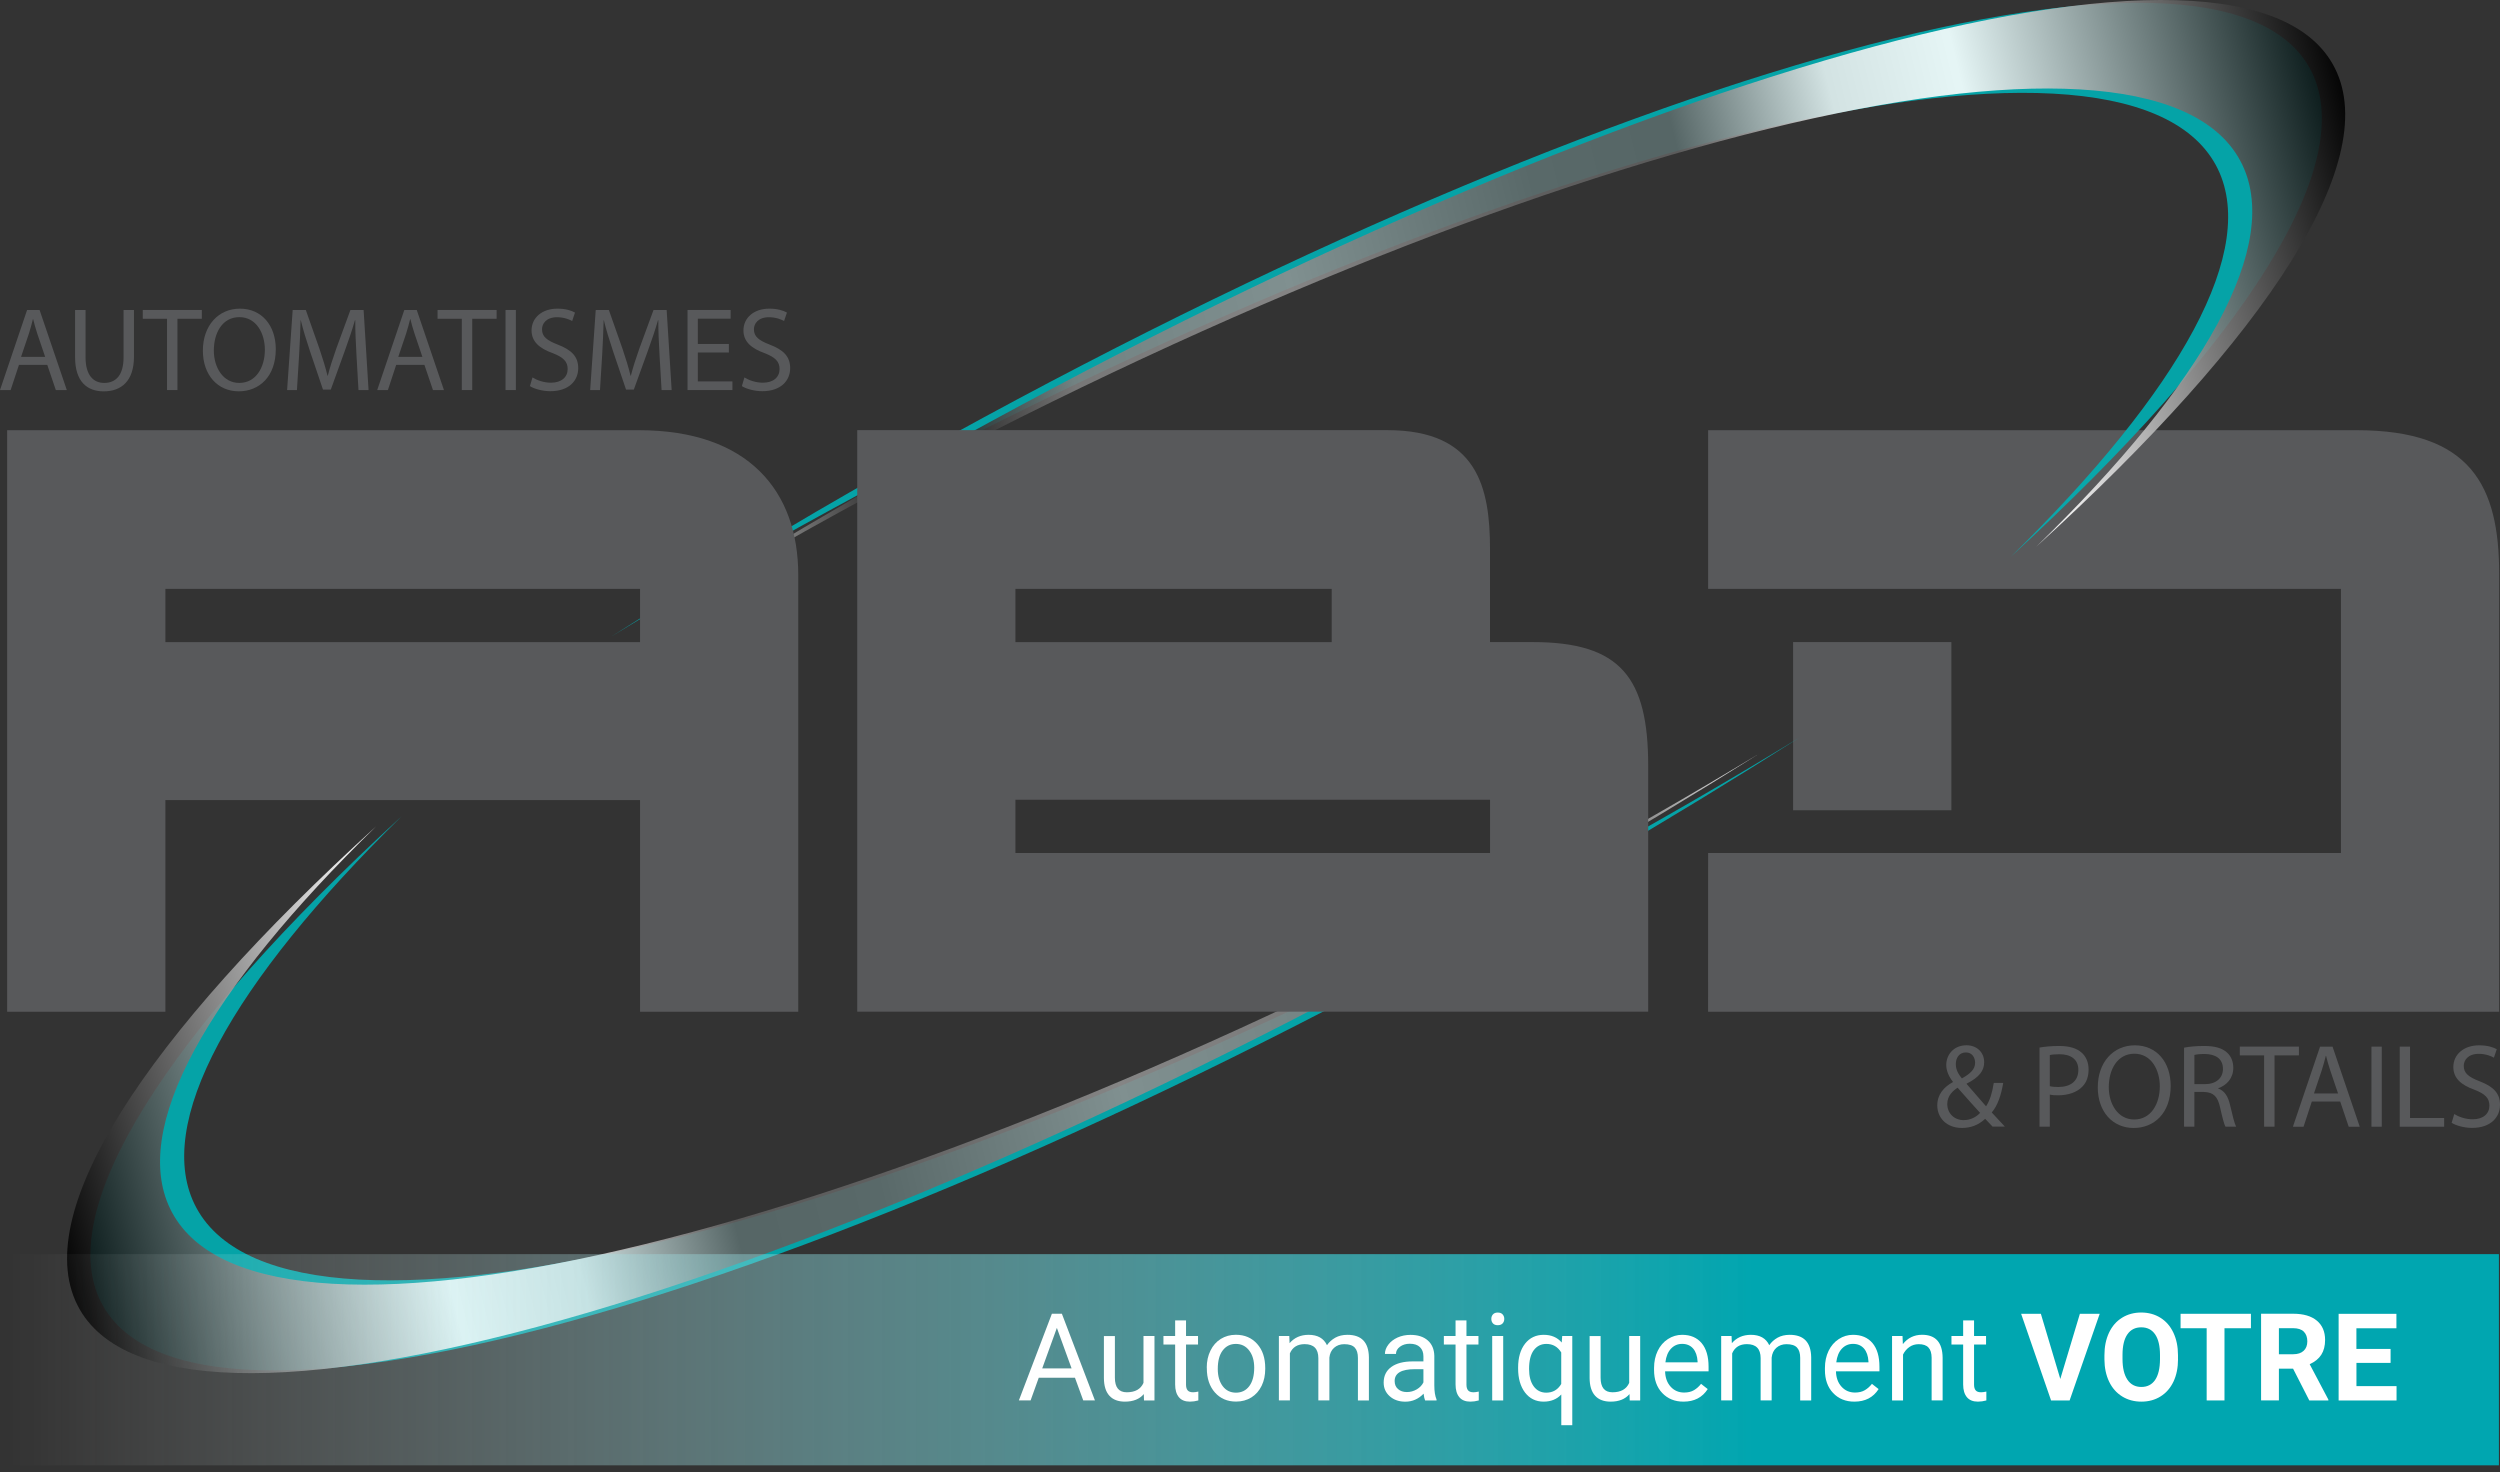 <svg width="180" height="106" viewBox="0 0 180 106" fill="none" xmlns="http://www.w3.org/2000/svg">
<rect x="0" y="0" width="180" height="106" fill="#333333" stroke="none"/>
<g clip-path="url(#clip0_2_2)">
<path d="M129.104 58.337V46.23H140.499V58.337H129.104ZM122.985 61.417H168.548V42.397H122.985V30.974C122.985 30.974 159.734 30.974 169.67 30.974C177.91 30.974 179.94 34.975 179.94 41.332C179.94 45.389 179.94 72.847 179.94 72.847L122.982 72.844L122.985 61.417Z" fill="#58595B"/>
<path opacity="0.9" d="M114.134 62.021C65.784 88.451 21.013 99.624 14.147 86.977C10.904 80.99 16.732 70.734 28.897 58.792C12.108 74.188 3.531 87.312 7.452 94.08C14.771 106.718 62.91 92.353 114.956 62.005C120.003 59.061 124.899 56.072 129.624 53.068C124.662 56.094 119.499 59.093 114.134 62.021Z" fill="#00AFB4"/>
<path opacity="0.9" d="M111.312 63.043C63.42 88.96 19.122 99.82 12.385 87.29C9.201 81.36 15.011 71.25 27.084 59.494C10.425 74.64 1.895 87.584 5.743 94.279C12.924 106.803 60.558 92.809 112.126 63.03C117.125 60.139 121.98 57.208 126.661 54.263C121.743 57.23 116.627 60.168 111.312 63.043Z" fill="url(#paint0_linear_2_2)"/>
<path opacity="0.9" d="M59.552 36.844C107.895 10.418 152.67 -0.75 159.542 11.891C162.782 17.881 156.954 28.134 144.789 40.076C161.578 24.687 170.152 11.553 166.234 4.791C158.915 -7.846 110.777 6.515 58.73 36.863C53.683 39.807 48.788 42.796 44.062 45.8C49.027 42.774 54.187 39.782 59.552 36.844Z" fill="#00AFB4"/>
<path opacity="0.9" d="M62.374 35.826C110.269 9.908 154.568 -0.949 161.301 11.578C164.485 17.508 158.675 27.619 146.602 39.371C163.262 24.228 171.788 11.29 167.94 4.589C160.759 -7.935 113.122 6.059 61.557 35.835C56.561 38.726 51.71 41.66 47.025 44.608C51.943 41.642 57.062 38.703 62.374 35.826Z" fill="url(#paint1_linear_2_2)"/>
<path d="M46.083 72.844V57.603H11.909V72.844H0.514V30.974C0.514 30.974 38.073 30.974 45.988 30.974C53.904 30.974 57.475 35.37 57.475 41.411C57.475 42.239 57.475 72.844 57.475 72.844H46.083V72.844ZM11.909 42.397V46.234H46.083V42.397H11.909Z" fill="#58595B"/>
<path d="M110.348 46.23H107.281C107.281 46.23 107.281 42.091 107.281 39.561C107.281 35.123 106.395 30.971 99.889 30.971C91.554 30.971 61.721 30.971 61.721 30.971V45.819V72.84H118.67C118.67 72.84 118.67 59.055 118.67 55.158C118.673 48.779 116.681 46.23 110.348 46.23ZM95.882 42.397V46.234H73.11V42.397H95.882ZM107.284 61.417H73.11V57.581H107.284V61.417V61.417Z" fill="#58595B"/>
<path d="M1.365 26.271L0.766 28.084H0L1.951 22.318H2.85L4.81 28.084H4.019L3.404 26.271H1.365ZM3.25 25.69L2.686 24.029C2.56 23.653 2.475 23.311 2.386 22.979H2.37C2.285 23.321 2.191 23.672 2.08 24.023L1.516 25.693H3.25V25.69Z" fill="#58595B"/>
<path d="M6.16 22.318V25.731C6.16 27.021 6.73 27.571 7.499 27.571C8.35 27.571 8.896 27.005 8.896 25.731V22.318H9.646V25.68C9.646 27.454 8.716 28.178 7.471 28.178C6.295 28.178 5.406 27.505 5.406 25.718V22.318H6.16Z" fill="#58595B"/>
<path d="M12.026 22.951H10.28V22.318H14.532V22.951H12.776V28.084H12.026V22.951Z" fill="#58595B"/>
<path d="M19.856 25.142C19.856 27.125 18.655 28.175 17.189 28.175C15.673 28.175 14.607 26.996 14.607 25.25C14.607 23.419 15.739 22.223 17.277 22.223C18.841 22.223 19.856 23.431 19.856 25.142ZM15.396 25.234C15.396 26.464 16.064 27.571 17.23 27.571C18.406 27.571 19.071 26.483 19.071 25.177C19.071 24.029 18.472 22.834 17.236 22.834C16.01 22.831 15.396 23.969 15.396 25.234Z" fill="#58595B"/>
<path d="M25.666 25.55C25.622 24.747 25.571 23.779 25.581 23.061H25.555C25.36 23.738 25.12 24.456 24.83 25.25L23.818 28.049H23.254L22.324 25.301C22.053 24.488 21.823 23.745 21.659 23.061H21.643C21.625 23.779 21.584 24.747 21.533 25.61L21.379 28.084H20.672L21.073 22.318H22.018L22.999 25.108C23.238 25.816 23.434 26.449 23.579 27.046H23.604C23.749 26.464 23.954 25.835 24.209 25.108L25.231 22.318H26.18L26.536 28.084H25.811L25.666 25.55Z" fill="#58595B"/>
<path d="M28.525 26.271L27.929 28.084H27.16L29.111 22.318H30.006L31.964 28.084H31.173L30.558 26.271H28.525ZM30.41 25.69L29.849 24.029C29.719 23.653 29.634 23.311 29.549 22.979H29.53C29.445 23.321 29.351 23.672 29.24 24.023L28.676 25.693H30.41V25.69Z" fill="#58595B"/>
<path d="M33.253 22.951H31.504V22.318H35.756V22.951H34V28.084H33.25V22.951H33.253Z" fill="#58595B"/>
<path d="M37.143 22.318V28.084H36.399V22.318H37.143Z" fill="#58595B"/>
<path d="M38.338 27.176C38.672 27.381 39.157 27.555 39.668 27.555C40.428 27.555 40.872 27.151 40.872 26.572C40.872 26.031 40.563 25.724 39.788 25.424C38.848 25.089 38.272 24.602 38.272 23.789C38.272 22.891 39.012 22.223 40.131 22.223C40.721 22.223 41.143 22.356 41.399 22.505L41.197 23.112C41.011 23.011 40.626 22.84 40.106 22.84C39.324 22.84 39.025 23.311 39.025 23.703C39.025 24.241 39.375 24.507 40.166 24.814C41.137 25.19 41.632 25.661 41.632 26.509C41.632 27.397 40.976 28.166 39.621 28.166C39.066 28.166 38.461 28.001 38.155 27.799L38.338 27.176Z" fill="#58595B"/>
<path d="M47.486 25.55C47.441 24.747 47.391 23.779 47.401 23.061H47.375C47.18 23.738 46.94 24.456 46.65 25.25L45.635 28.049H45.074L44.144 25.301C43.873 24.488 43.643 23.745 43.479 23.061H43.463C43.444 23.779 43.403 24.747 43.353 25.61L43.199 28.084H42.492L42.893 22.318H43.838L44.819 25.108C45.058 25.816 45.254 26.449 45.399 27.046H45.424C45.569 26.464 45.774 25.835 46.029 25.108L47.054 22.318H47.999L48.359 28.084H47.634L47.486 25.55Z" fill="#58595B"/>
<path d="M52.479 25.38H50.244V27.461H52.734V28.084H49.503V22.318H52.605V22.945H50.244V24.766H52.479V25.38Z" fill="#58595B"/>
<path d="M53.598 27.176C53.932 27.381 54.414 27.555 54.928 27.555C55.688 27.555 56.129 27.151 56.129 26.572C56.129 26.031 55.82 25.724 55.045 25.424C54.108 25.089 53.528 24.602 53.528 23.789C53.528 22.891 54.269 22.223 55.388 22.223C55.975 22.223 56.4 22.356 56.659 22.505L56.454 23.112C56.268 23.011 55.883 22.84 55.363 22.84C54.581 22.84 54.282 23.311 54.282 23.703C54.282 24.241 54.632 24.507 55.426 24.814C56.4 25.19 56.892 25.661 56.892 26.509C56.892 27.397 56.233 28.166 54.881 28.166C54.326 28.166 53.721 28.001 53.415 27.799L53.598 27.176Z" fill="#58595B"/>
<path d="M143.469 81.12C143.308 80.956 143.153 80.794 142.933 80.554C142.438 81.016 141.883 81.212 141.253 81.212C140.134 81.212 139.484 80.459 139.484 79.596C139.484 78.808 139.951 78.27 140.609 77.91V77.885C140.31 77.508 140.13 77.088 140.13 76.677C140.13 75.974 140.635 75.26 141.59 75.26C142.305 75.26 142.86 75.74 142.86 76.481C142.86 77.088 142.507 77.565 141.599 78.021V78.046C142.088 78.612 142.63 79.241 142.996 79.656C143.261 79.254 143.44 78.697 143.551 77.97H144.231C144.077 78.874 143.831 79.596 143.406 80.098C143.714 80.421 144.011 80.747 144.351 81.117H143.469V81.12ZM142.567 80.127C142.227 79.751 141.587 79.049 140.947 78.315C140.641 78.511 140.203 78.878 140.203 79.488C140.203 80.146 140.691 80.649 141.382 80.649C141.877 80.649 142.293 80.427 142.567 80.127ZM140.818 76.613C140.818 77.024 141.004 77.341 141.256 77.647C141.833 77.315 142.208 77.009 142.208 76.522C142.208 76.167 142.012 75.775 141.546 75.775C141.067 75.775 140.818 76.167 140.818 76.613Z" fill="#58595B"/>
<path d="M146.842 75.424C147.198 75.364 147.667 75.31 148.266 75.31C149.001 75.31 149.537 75.481 149.877 75.791C150.192 76.066 150.378 76.484 150.378 76.999C150.378 77.521 150.227 77.932 149.937 78.229C149.546 78.647 148.903 78.862 148.181 78.862C147.961 78.862 147.756 78.852 147.585 78.811V81.12H146.845V75.424H146.842ZM147.585 78.204C147.746 78.248 147.954 78.264 148.197 78.264C149.092 78.264 149.641 77.831 149.641 77.034C149.641 76.272 149.102 75.905 148.285 75.905C147.961 75.905 147.715 75.93 147.585 75.965V78.204V78.204Z" fill="#58595B"/>
<path d="M156.289 78.179C156.289 80.162 155.085 81.215 153.622 81.215C152.106 81.215 151.04 80.035 151.04 78.293C151.04 76.462 152.172 75.263 153.707 75.263C155.277 75.263 156.289 76.468 156.289 78.179ZM151.832 78.274C151.832 79.504 152.497 80.604 153.666 80.604C154.842 80.604 155.507 79.52 155.507 78.21C155.507 77.062 154.911 75.867 153.676 75.867C152.446 75.87 151.832 77.009 151.832 78.274Z" fill="#58595B"/>
<path d="M157.26 75.43C157.632 75.355 158.171 75.31 158.681 75.31C159.476 75.31 159.986 75.459 160.343 75.781C160.633 76.038 160.797 76.433 160.797 76.879C160.797 77.638 160.317 78.144 159.715 78.35V78.375C160.157 78.53 160.421 78.938 160.557 79.535C160.746 80.342 160.882 80.895 161.001 81.12H160.232C160.138 80.956 160.009 80.459 159.848 79.741C159.678 78.947 159.369 78.647 158.694 78.621H157.994V81.12H157.253V75.43H157.26ZM157.997 78.059H158.757C159.548 78.059 160.053 77.625 160.053 76.964C160.053 76.221 159.517 75.895 158.732 75.886C158.372 75.886 158.117 75.921 157.997 75.956V78.059V78.059Z" fill="#58595B"/>
<path d="M163.016 75.987H161.266V75.355H165.522V75.987H163.766V81.12H163.016V75.987V75.987Z" fill="#58595B"/>
<path d="M166.452 79.308L165.856 81.123H165.09L167.044 75.358H167.943L169.9 81.123H169.106L168.494 79.308H166.452V79.308ZM168.34 78.726L167.776 77.066C167.649 76.689 167.561 76.348 167.476 76.016H167.46C167.375 76.357 167.278 76.708 167.167 77.059L166.606 78.729H168.34V78.726Z" fill="#58595B"/>
<path d="M171.486 75.358V81.123H170.745V75.358H171.486Z" fill="#58595B"/>
<path d="M172.781 75.358H173.522V80.497H175.978V81.123H172.781V75.358Z" fill="#58595B"/>
<path d="M176.706 80.212C177.037 80.418 177.526 80.589 178.036 80.589C178.796 80.589 179.237 80.187 179.237 79.605C179.237 79.067 178.931 78.757 178.156 78.46C177.217 78.125 176.64 77.638 176.64 76.828C176.64 75.93 177.381 75.263 178.496 75.263C179.086 75.263 179.515 75.399 179.767 75.544L179.562 76.151C179.376 76.05 178.991 75.876 178.471 75.876C177.686 75.876 177.39 76.348 177.39 76.74C177.39 77.277 177.74 77.543 178.534 77.853C179.508 78.229 180 78.697 180 79.545C180 80.434 179.341 81.209 177.986 81.209C177.431 81.209 176.826 81.041 176.52 80.842L176.706 80.212Z" fill="#58595B"/>
<path d="M179.921 90.298H0.7V105.506H179.921V90.298Z" fill="url(#paint2_linear_2_2)"/>
<path d="M77.397 99.197H74.79L74.204 100.829H73.359L75.736 94.589H76.455L78.835 100.829H77.993L77.397 99.197ZM75.039 98.527H77.155L76.095 95.608L75.039 98.527Z" fill="white"/>
<path d="M82.353 100.374C82.044 100.737 81.593 100.918 80.997 100.918C80.505 100.918 80.13 100.775 79.872 100.488C79.613 100.2 79.484 99.776 79.481 99.213V96.196H80.272V99.191C80.272 99.893 80.556 100.244 81.126 100.244C81.732 100.244 82.132 100.019 82.331 99.567V96.193H83.122V100.832H82.368L82.353 100.374Z" fill="white"/>
<path d="M85.394 95.07V96.193H86.258V96.806H85.394V99.687C85.394 99.874 85.432 100.013 85.511 100.105C85.587 100.197 85.719 100.244 85.905 100.244C85.997 100.244 86.123 100.228 86.28 100.193V100.832C86.072 100.889 85.871 100.918 85.675 100.918C85.322 100.918 85.054 100.81 84.877 100.595C84.701 100.38 84.61 100.076 84.61 99.681V96.806H83.768V96.193H84.61V95.07H85.394Z" fill="white"/>
<path d="M86.886 98.47C86.886 98.014 86.974 97.606 87.154 97.243C87.33 96.879 87.579 96.601 87.897 96.401C88.216 96.205 88.578 96.104 88.985 96.104C89.615 96.104 90.123 96.322 90.514 96.759C90.905 97.195 91.097 97.777 91.097 98.505V98.561C91.097 99.014 91.012 99.419 90.839 99.776C90.665 100.133 90.419 100.415 90.101 100.614C89.779 100.813 89.414 100.914 88.998 100.914C88.37 100.914 87.863 100.696 87.475 100.26C87.087 99.823 86.892 99.245 86.892 98.524V98.47H86.886ZM87.68 98.565C87.68 99.08 87.8 99.491 88.036 99.804C88.273 100.117 88.591 100.272 88.991 100.272C89.392 100.272 89.713 100.114 89.95 99.798C90.186 99.482 90.303 99.039 90.303 98.473C90.303 97.964 90.183 97.553 89.94 97.236C89.701 96.92 89.379 96.762 88.982 96.762C88.591 96.762 88.276 96.917 88.036 97.23C87.8 97.537 87.68 97.983 87.68 98.565Z" fill="white"/>
<path d="M92.828 96.193L92.85 96.708C93.19 96.31 93.647 96.107 94.221 96.107C94.867 96.107 95.308 96.357 95.542 96.854C95.696 96.632 95.895 96.452 96.141 96.313C96.386 96.177 96.68 96.107 97.014 96.107C98.029 96.107 98.543 96.645 98.561 97.723V100.832H97.77V97.771C97.77 97.439 97.695 97.192 97.543 97.028C97.392 96.863 97.14 96.781 96.784 96.781C96.49 96.781 96.248 96.87 96.052 97.043C95.857 97.217 95.746 97.455 95.715 97.752V100.829H94.921V97.79C94.921 97.116 94.593 96.778 93.934 96.778C93.417 96.778 93.061 96.999 92.872 97.442V100.829H92.08V96.19H92.828V96.193Z" fill="white"/>
<path d="M102.609 100.832C102.565 100.741 102.527 100.579 102.499 100.345C102.13 100.728 101.692 100.921 101.184 100.921C100.727 100.921 100.355 100.791 100.062 100.532C99.769 100.272 99.624 99.947 99.624 99.548C99.624 99.064 99.807 98.691 100.172 98.422C100.538 98.157 101.052 98.021 101.717 98.021H102.486V97.657C102.486 97.379 102.404 97.16 102.237 96.996C102.073 96.832 101.827 96.749 101.506 96.749C101.225 96.749 100.989 96.822 100.796 96.964C100.604 97.107 100.51 97.281 100.51 97.483H99.715C99.715 97.252 99.797 97.028 99.961 96.813C100.125 96.597 100.346 96.427 100.626 96.3C100.907 96.174 101.216 96.111 101.55 96.111C102.083 96.111 102.499 96.243 102.801 96.512C103.104 96.778 103.258 97.148 103.271 97.616V99.751C103.271 100.178 103.325 100.516 103.432 100.766V100.835H102.609V100.832ZM101.298 100.228C101.547 100.228 101.78 100.165 102.004 100.035C102.224 99.906 102.385 99.738 102.486 99.532V98.581H101.868C100.9 98.581 100.415 98.865 100.415 99.434C100.415 99.684 100.497 99.877 100.664 100.016C100.825 100.159 101.036 100.228 101.298 100.228Z" fill="white"/>
<path d="M105.585 95.07V96.193H106.449V96.806H105.585V99.687C105.585 99.874 105.623 100.013 105.701 100.105C105.777 100.197 105.909 100.244 106.095 100.244C106.187 100.244 106.313 100.228 106.471 100.193V100.832C106.263 100.889 106.061 100.918 105.865 100.918C105.512 100.918 105.244 100.81 105.068 100.595C104.891 100.38 104.8 100.076 104.8 99.681V96.806H103.958V96.193H104.8V95.07H105.585Z" fill="white"/>
<path d="M107.375 94.963C107.375 94.833 107.413 94.725 107.492 94.637C107.571 94.548 107.687 94.504 107.839 94.504C107.993 94.504 108.11 94.548 108.189 94.637C108.267 94.725 108.308 94.833 108.308 94.963C108.308 95.092 108.267 95.2 108.189 95.285C108.11 95.371 107.993 95.415 107.839 95.415C107.684 95.415 107.568 95.371 107.492 95.285C107.416 95.2 107.375 95.092 107.375 94.963ZM108.23 100.832H107.438V96.193H108.23V100.832Z" fill="white"/>
<path d="M109.304 98.473C109.304 97.746 109.472 97.167 109.806 96.743C110.14 96.319 110.587 96.107 111.149 96.107C111.694 96.107 112.126 96.291 112.444 96.661L112.479 96.193H113.204V102.613H112.413V100.402C112.094 100.744 111.669 100.918 111.139 100.918C110.581 100.918 110.137 100.699 109.802 100.263C109.472 99.826 109.304 99.248 109.304 98.53V98.473ZM110.093 98.565C110.093 99.096 110.203 99.513 110.427 99.817C110.65 100.121 110.953 100.272 111.331 100.272C111.801 100.272 112.16 100.064 112.409 99.646V97.376C112.157 96.968 111.804 96.762 111.341 96.762C110.959 96.762 110.657 96.914 110.43 97.217C110.206 97.521 110.093 97.97 110.093 98.565Z" fill="white"/>
<path d="M117.324 100.374C117.015 100.737 116.564 100.918 115.968 100.918C115.477 100.918 115.101 100.775 114.843 100.488C114.584 100.2 114.455 99.776 114.452 99.213V96.196H115.243V99.191C115.243 99.893 115.527 100.244 116.098 100.244C116.703 100.244 117.103 100.019 117.302 99.567V96.193H118.093V100.832H117.339L117.324 100.374Z" fill="white"/>
<path d="M121.21 100.918C120.583 100.918 120.076 100.712 119.682 100.298C119.288 99.883 119.092 99.333 119.092 98.641V98.495C119.092 98.033 119.18 97.625 119.354 97.262C119.53 96.901 119.773 96.617 120.088 96.414C120.404 96.209 120.744 96.107 121.113 96.107C121.715 96.107 122.181 96.307 122.516 96.702C122.85 97.1 123.017 97.666 123.017 98.406V98.736H119.887C119.899 99.194 120.032 99.561 120.287 99.842C120.542 100.124 120.867 100.263 121.258 100.263C121.538 100.263 121.775 100.206 121.967 100.092C122.159 99.978 122.33 99.826 122.475 99.637L122.957 100.013C122.566 100.62 121.986 100.918 121.21 100.918ZM121.113 96.759C120.794 96.759 120.526 96.876 120.309 97.107C120.091 97.341 119.959 97.666 119.909 98.087H122.226V98.027C122.203 97.625 122.093 97.312 121.901 97.091C121.705 96.87 121.444 96.759 121.113 96.759Z" fill="white"/>
<path d="M124.672 96.193L124.694 96.708C125.034 96.31 125.491 96.107 126.065 96.107C126.711 96.107 127.152 96.357 127.386 96.854C127.54 96.632 127.739 96.452 127.985 96.313C128.231 96.177 128.524 96.107 128.858 96.107C129.873 96.107 130.387 96.645 130.406 97.723V100.832H129.614V97.771C129.614 97.439 129.539 97.192 129.387 97.028C129.236 96.863 128.984 96.781 128.628 96.781C128.335 96.781 128.092 96.87 127.896 97.043C127.701 97.217 127.591 97.455 127.559 97.752V100.829H126.765V97.79C126.765 97.116 126.437 96.778 125.778 96.778C125.261 96.778 124.905 96.999 124.716 97.442V100.829H123.925V96.19H124.672V96.193Z" fill="white"/>
<path d="M133.514 100.918C132.886 100.918 132.379 100.712 131.985 100.298C131.591 99.883 131.395 99.333 131.395 98.641V98.495C131.395 98.033 131.484 97.625 131.657 97.262C131.834 96.901 132.076 96.617 132.391 96.414C132.707 96.209 133.047 96.107 133.416 96.107C134.018 96.107 134.485 96.307 134.819 96.702C135.153 97.1 135.32 97.666 135.32 98.406V98.736H132.19C132.202 99.194 132.335 99.561 132.59 99.842C132.845 100.124 133.17 100.263 133.561 100.263C133.842 100.263 134.078 100.206 134.27 100.092C134.463 99.978 134.633 99.826 134.778 99.637L135.26 100.013C134.872 100.62 134.289 100.918 133.514 100.918ZM133.416 96.759C133.098 96.759 132.83 96.876 132.612 97.107C132.395 97.341 132.262 97.666 132.212 98.087H134.529V98.027C134.507 97.625 134.396 97.312 134.204 97.091C134.009 96.87 133.747 96.759 133.416 96.759Z" fill="white"/>
<path d="M136.981 96.193L137.006 96.775C137.359 96.329 137.82 96.104 138.39 96.104C139.367 96.104 139.859 96.658 139.869 97.764V100.829H139.077V97.761C139.074 97.426 138.999 97.18 138.847 97.021C138.699 96.86 138.466 96.781 138.148 96.781C137.892 96.781 137.665 96.851 137.473 96.987C137.281 97.123 137.129 97.303 137.019 97.527V100.832H136.228V96.193H136.981V96.193Z" fill="white"/>
<path d="M142.132 95.07V96.193H142.996V96.806H142.132V99.687C142.132 99.874 142.17 100.013 142.249 100.105C142.324 100.197 142.457 100.244 142.643 100.244C142.734 100.244 142.86 100.228 143.018 100.193V100.832C142.81 100.889 142.608 100.918 142.412 100.918C142.059 100.918 141.791 100.81 141.615 100.595C141.438 100.38 141.347 100.076 141.347 99.681V96.806H140.505V96.193H141.347V95.07H142.132Z" fill="white"/>
<path d="M148.342 99.286L149.751 94.593H151.179L149.013 100.832H147.677L145.521 94.593H146.942L148.342 99.286Z" fill="white"/>
<path d="M156.818 97.853C156.818 98.467 156.711 99.007 156.494 99.469C156.276 99.931 155.967 100.288 155.564 100.541C155.16 100.794 154.7 100.918 154.177 100.918C153.66 100.918 153.2 100.794 152.796 100.544C152.393 100.295 152.077 99.94 151.857 99.479C151.636 99.017 151.523 98.486 151.519 97.885V97.575C151.519 96.961 151.63 96.42 151.85 95.952C152.071 95.484 152.383 95.127 152.787 94.877C153.19 94.627 153.65 94.501 154.167 94.501C154.684 94.501 155.148 94.627 155.548 94.877C155.951 95.127 156.264 95.484 156.484 95.952C156.705 96.42 156.815 96.958 156.815 97.572V97.853H156.818ZM155.52 97.569C155.52 96.914 155.403 96.417 155.17 96.076C154.936 95.734 154.602 95.567 154.17 95.567C153.742 95.567 153.408 95.734 153.174 96.069C152.941 96.405 152.821 96.898 152.821 97.546V97.85C152.821 98.489 152.938 98.982 153.171 99.333C153.404 99.684 153.742 99.861 154.18 99.861C154.609 99.861 154.94 99.691 155.17 99.352C155.4 99.014 155.516 98.52 155.52 97.872V97.569V97.569Z" fill="white"/>
<path d="M162.067 95.633H160.163V100.832H158.88V95.633H157.001V94.593H162.067V95.633Z" fill="white"/>
<path d="M165.102 98.546H164.081V100.829H162.798V94.589H165.109C165.843 94.589 166.411 94.754 166.808 95.083C167.205 95.412 167.407 95.876 167.407 96.477C167.407 96.904 167.315 97.258 167.132 97.543C166.95 97.828 166.669 98.055 166.297 98.223L167.643 100.772V100.832H166.269L165.102 98.546ZM164.081 97.505H165.115C165.437 97.505 165.686 97.423 165.862 97.258C166.039 97.094 166.127 96.866 166.127 96.579C166.127 96.284 166.045 96.054 165.878 95.883C165.711 95.715 165.455 95.63 165.112 95.63H164.081V97.505V97.505Z" fill="white"/>
<path d="M172.126 98.128H169.664V99.801H172.551V100.835H168.381V94.596H172.542V95.636H169.661V97.123H172.122V98.128H172.126Z" fill="white"/>
</g>
<defs>
<linearGradient id="paint0_linear_2_2" x1="126.643" y1="54.189" x2="3.121" y2="84.734" gradientUnits="userSpaceOnUse">
<stop stop-color="white"/>
<stop offset="0.169" stop-color="#0B0B0B"/>
<stop offset="0.264" stop-color="#7F7F7F"/>
<stop offset="0.396" stop-color="#8E8E8E"/>
<stop offset="0.542" stop-color="#636363"/>
<stop offset="0.626" stop-color="#5F5F5F"/>
<stop offset="0.718" stop-color="#EAEAEA"/>
<stop offset="0.791" stop-color="white"/>
<stop offset="1"/>
</linearGradient>
<linearGradient id="paint1_linear_2_2" x1="47.044" y1="44.677" x2="170.564" y2="14.132" gradientUnits="userSpaceOnUse">
<stop stop-color="white"/>
<stop offset="0.169" stop-color="#0B0B0B"/>
<stop offset="0.264" stop-color="#7F7F7F"/>
<stop offset="0.396" stop-color="#8E8E8E"/>
<stop offset="0.542" stop-color="#636363"/>
<stop offset="0.626" stop-color="#5F5F5F"/>
<stop offset="0.718" stop-color="#EAEAEA"/>
<stop offset="0.791" stop-color="white"/>
<stop offset="1"/>
</linearGradient>
<linearGradient id="paint2_linear_2_2" x1="0.7" y1="97.9" x2="179.922" y2="97.9" gradientUnits="userSpaceOnUse">
<stop stop-color="white" stop-opacity="0"/>
<stop offset="0.701" stop-color="#00A6B0"/>
</linearGradient>
<clipPath id="clip0_2_2">
<rect width="180" height="105.503" fill="white"/>
</clipPath>
</defs>
</svg>
